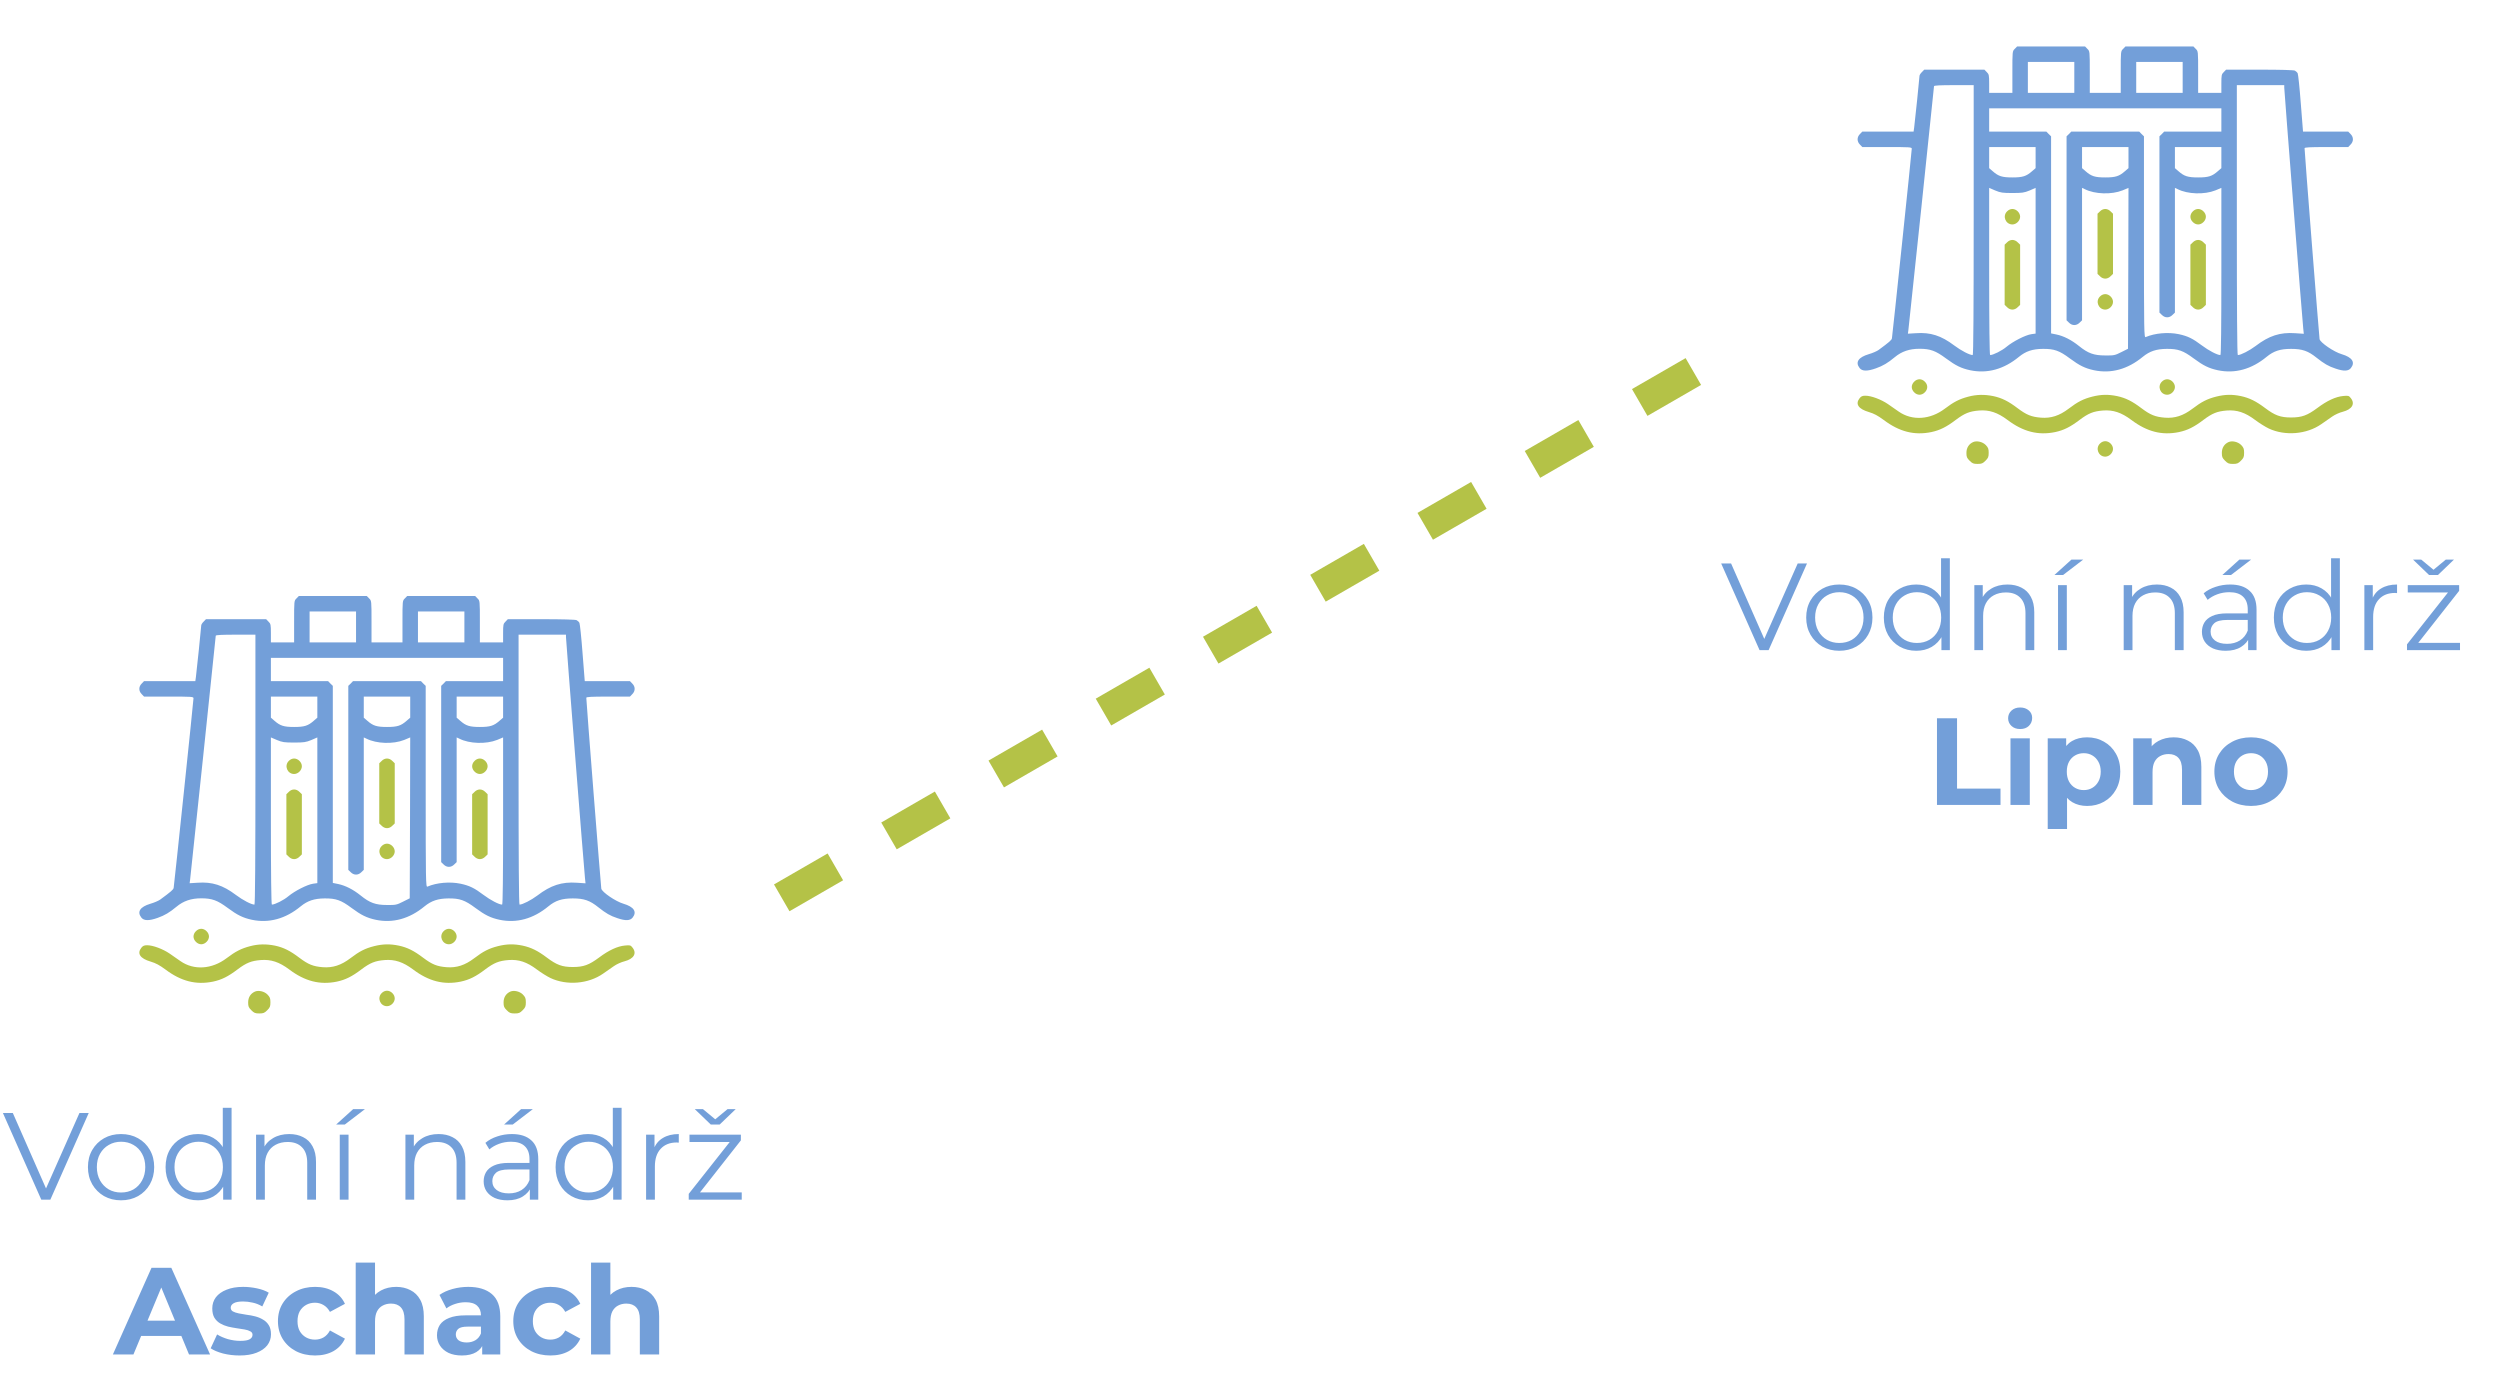 <svg width="323" height="179" viewBox="0 0 323 179" fill="none" xmlns="http://www.w3.org/2000/svg">
<path d="M38.312 77.312C38 77.612 38 77.612 38 80.312V83H36.5H35V81.812C35 80.712 34.975 80.587 34.687 80.312L34.387 80H30.5H26.612L26.312 80.312C26.137 80.475 26 80.7 26 80.8C26 81.025 25.412 86.712 25.312 87.462L25.237 88H21.925H18.612L18.312 88.312C17.9 88.712 17.9 89.287 18.312 89.687L18.612 90H21.812C24.762 90 25 90.012 25 90.212C25 90.55 22.5 114.387 22.437 114.712C22.387 114.95 22.125 115.175 20.7 116.225C20.487 116.375 19.925 116.625 19.437 116.762C18.1 117.162 17.675 117.8 18.262 118.55C18.587 118.975 19.25 118.987 20.375 118.587C21.287 118.262 21.9 117.9 22.8 117.15C23.7 116.4 24.7 116.062 26 116.062C27.4 116.062 28.1 116.325 29.412 117.3C30.675 118.237 31.387 118.587 32.55 118.837C34.75 119.3 36.9 118.712 38.85 117.1C39.737 116.375 40.6 116.087 41.937 116.075C43.4 116.062 44.075 116.3 45.412 117.3C46.675 118.237 47.387 118.587 48.55 118.837C50.75 119.3 52.9 118.712 54.85 117.1C55.737 116.375 56.6 116.087 57.937 116.075C59.4 116.062 60.075 116.3 61.412 117.3C62.675 118.237 63.387 118.587 64.55 118.837C66.75 119.3 68.9 118.712 70.85 117.1C71.762 116.35 72.6 116.075 74 116.075C75.45 116.075 76.212 116.337 77.312 117.225C78.275 117.987 78.837 118.325 79.762 118.625C80.812 118.987 81.412 118.962 81.737 118.55C82.325 117.8 81.9 117.162 80.55 116.762C79.55 116.475 77.775 115.262 77.687 114.812C77.637 114.575 75.737 90.475 75.75 90.15C75.75 90.037 76.4 90 78.562 90H81.387L81.687 89.687C82.1 89.287 82.1 88.712 81.687 88.312L81.387 88H78.462H75.55L75.262 84.35C75.112 82.337 74.925 80.6 74.862 80.475C74.8 80.35 74.637 80.2 74.5 80.125C74.35 80.05 72.65 80 69.937 80H65.612L65.312 80.312C65.025 80.587 65 80.712 65 81.812V83H63.5H62V80.312C62 77.612 62 77.612 61.687 77.312L61.387 77H57H52.612L52.312 77.312C52 77.612 52 77.612 52 80.312V83H50H48V80.312C48 77.612 48 77.612 47.687 77.312L47.387 77H43H38.612L38.312 77.312ZM46 81V83H43H40V81V79H43H46V81ZM60 81V83H57H54V81V79H57H60V81ZM33 99.437C33 110.85 32.962 116.875 32.875 116.875C32.475 116.875 31.375 116.3 30.475 115.625C28.8 114.362 27.412 113.912 25.525 114.05L24.5 114.112L24.562 113.65C24.637 113.112 27.875 82.325 27.875 82.137C27.875 82.037 28.725 82 30.437 82H33V99.437ZM73.125 82.325C73.125 82.712 75.462 112.387 75.575 113.4L75.65 114.125L74.537 114.05C72.575 113.912 71.162 114.375 69.412 115.712C68.625 116.3 67.512 116.875 67.125 116.875C67.037 116.875 67 110.85 67 99.437V82H70.062H73.125V82.325ZM65 86.5V88H61.312H57.612L57.312 88.312L57 88.612V100V111.387L57.312 111.687C57.712 112.1 58.287 112.1 58.687 111.687L59 111.387V103.325V95.275L59.35 95.437C60.65 96.1 62.812 96.162 64.225 95.6L65 95.275V106.075C65 113.112 64.962 116.875 64.875 116.875C64.475 116.875 63.375 116.3 62.475 115.625C61.3 114.737 60.662 114.425 59.5 114.175C58.125 113.887 56.412 114.037 55.225 114.55C55.012 114.65 55 113.987 55 101.637V88.612L54.687 88.312L54.387 88H50H45.612L45.312 88.312L45 88.612V100.5V112.387L45.312 112.687C45.712 113.1 46.287 113.1 46.687 112.687L47 112.387V103.825V95.275L47.35 95.437C48.662 96.1 50.812 96.162 52.225 95.6L53 95.275L52.975 105.675L52.937 116.062L52.062 116.5C51.25 116.912 51.125 116.937 50 116.925C48.525 116.925 47.775 116.65 46.6 115.7C45.637 114.925 44.637 114.412 43.675 114.212L43 114.075V101.337V88.612L42.687 88.312L42.387 88H38.687H35V86.5V85H50H65V86.5ZM41 91.362V92.725L40.537 93.125C39.8 93.775 39.325 93.925 38 93.925C36.675 93.925 36.2 93.775 35.462 93.125L35 92.725V91.362V90H38H41V91.362ZM53 91.362V92.725L52.537 93.125C51.8 93.775 51.325 93.925 50 93.925C48.675 93.925 48.2 93.775 47.462 93.125L47 92.725V91.362V90H50H53V91.362ZM65 91.362V92.725L64.537 93.125C63.8 93.775 63.325 93.925 62 93.925C60.675 93.925 60.2 93.775 59.462 93.125L59 92.725V91.362V90H62H65V91.362ZM38 95.937C39.262 95.937 39.525 95.9 40.225 95.612L41 95.275V104.687V114.1L40.45 114.175C39.687 114.287 38.075 115.112 37.25 115.8C36.662 116.3 35.512 116.875 35.125 116.875C35.05 116.875 35 112.912 35 106.075V95.275L35.787 95.612C36.475 95.9 36.737 95.937 38 95.937Z" fill="#739FD9"/>
<path d="M49.312 98.312L49 98.612V102.5V106.387L49.312 106.687C49.5 106.887 49.763 107 50 107C50.237 107 50.5 106.887 50.688 106.687L51 106.387V102.5V98.612L50.688 98.312C50.5 98.112 50.237 98 50 98C49.763 98 49.5 98.112 49.312 98.312Z" fill="#B4C247"/>
<path d="M61.312 98.312C61.112 98.5 61 98.763 61 99C61 99.237 61.112 99.5 61.312 99.688C61.5 99.888 61.763 100 62 100C62.237 100 62.5 99.888 62.688 99.688C62.888 99.5 63 99.237 63 99C63 98.763 62.888 98.5 62.688 98.312C62.5 98.112 62.237 98 62 98C61.763 98 61.5 98.112 61.312 98.312Z" fill="#B4C247"/>
<path d="M61.312 102.312L61 102.612V106.5V110.387L61.312 110.687C61.5 110.887 61.763 111 62 111C62.237 111 62.5 110.887 62.688 110.687L63 110.387V106.5V102.612L62.688 102.312C62.5 102.112 62.237 102 62 102C61.763 102 61.5 102.112 61.312 102.312Z" fill="#B4C247"/>
<path d="M49.312 109.312C48.687 109.925 49.125 111 50 111C50.512 111 51 110.512 51 110C51 109.488 50.512 109 50 109C49.762 109 49.5 109.112 49.312 109.312Z" fill="#B4C247"/>
<path d="M37.312 98.312C36.687 98.925 37.125 100 38 100C38.512 100 39 99.513 39 99C39 98.487 38.512 98 38 98C37.762 98 37.5 98.112 37.312 98.312Z" fill="#B4C247"/>
<path d="M37.312 102.312L37 102.612V106.5V110.387L37.312 110.687C37.5 110.887 37.763 111 38 111C38.237 111 38.5 110.887 38.688 110.687L39 110.387V106.5V102.612L38.688 102.312C38.5 102.112 38.237 102 38 102C37.763 102 37.5 102.112 37.312 102.312Z" fill="#B4C247"/>
<path d="M25.312 120.312C25.113 120.5 25 120.762 25 121C25 121.237 25.113 121.5 25.312 121.687C25.5 121.887 25.762 122 26 122C26.238 122 26.5 121.887 26.688 121.687C26.887 121.5 27 121.237 27 121C27 120.762 26.887 120.5 26.688 120.312C26.5 120.112 26.238 120 26 120C25.762 120 25.5 120.112 25.312 120.312Z" fill="#B4C247"/>
<path d="M57.312 120.312C56.687 120.925 57.125 122 58 122C58.512 122 59 121.512 59 121C59 120.487 58.512 120 58 120C57.762 120 57.5 120.112 57.312 120.312Z" fill="#B4C247"/>
<path d="M32.3 122.25C31.162 122.55 30.425 122.925 29.275 123.8C27.375 125.238 25.05 125.388 23.312 124.175C22.975 123.938 22.337 123.5 21.912 123.2C21.05 122.613 19.762 122.125 19.012 122.125C18.625 122.125 18.462 122.2 18.262 122.45C17.675 123.2 18.1 123.838 19.462 124.238C20.137 124.438 20.612 124.7 21.362 125.25C23.4 126.788 25.337 127.275 27.525 126.825C28.637 126.588 29.487 126.163 30.687 125.25C31.837 124.388 32.462 124.138 33.7 124.038C35.012 123.938 36.075 124.288 37.362 125.25C39.4 126.788 41.337 127.275 43.525 126.825C44.637 126.588 45.487 126.163 46.687 125.25C47.837 124.388 48.462 124.138 49.7 124.038C51.012 123.938 52.075 124.288 53.362 125.25C55.4 126.788 57.337 127.275 59.525 126.825C60.637 126.588 61.487 126.163 62.687 125.25C63.837 124.388 64.462 124.138 65.7 124.038C67.012 123.938 68.075 124.288 69.35 125.25C69.9 125.663 70.7 126.163 71.125 126.363C73.225 127.35 76.012 127.125 77.912 125.8C78.337 125.5 78.975 125.063 79.312 124.825C79.662 124.575 80.275 124.3 80.687 124.2C81.887 123.888 82.312 123.175 81.725 122.438C81.475 122.113 81.412 122.1 80.737 122.163C79.787 122.25 78.662 122.763 77.4 123.713C76.1 124.675 75.4 124.938 74 124.938C72.637 124.938 71.925 124.675 70.662 123.725C69.487 122.838 68.625 122.413 67.525 122.175C66.375 121.938 65.462 121.963 64.35 122.238C63.162 122.538 62.437 122.913 61.275 123.8C60.075 124.713 58.987 125.063 57.7 124.963C56.462 124.863 55.837 124.613 54.687 123.75C53.487 122.838 52.637 122.413 51.525 122.175C50.375 121.938 49.462 121.963 48.35 122.238C47.162 122.538 46.437 122.913 45.275 123.8C44.075 124.713 42.987 125.063 41.7 124.963C40.462 124.863 39.837 124.613 38.687 123.75C37.487 122.838 36.637 122.413 35.525 122.175C34.4 121.95 33.375 121.963 32.3 122.25Z" fill="#B4C247"/>
<path d="M32.938 128.113C32.375 128.363 32.062 128.863 32.062 129.513C32.062 130.038 32.125 130.175 32.475 130.525C32.825 130.875 32.962 130.938 33.5 130.938C34.038 130.938 34.175 130.875 34.525 130.525C34.875 130.175 34.938 130.038 34.938 129.5C34.938 128.975 34.875 128.825 34.55 128.488C34.138 128.075 33.4 127.913 32.938 128.113Z" fill="#B4C247"/>
<path d="M49.312 128.312C48.687 128.925 49.125 130 50 130C50.512 130 51 129.512 51 129C51 128.487 50.512 128 50 128C49.762 128 49.5 128.112 49.312 128.312Z" fill="#B4C247"/>
<path d="M65.938 128.113C65.375 128.363 65.062 128.863 65.062 129.513C65.062 130.038 65.125 130.175 65.475 130.525C65.825 130.875 65.963 130.938 66.5 130.938C67.037 130.938 67.175 130.875 67.525 130.525C67.875 130.175 67.938 130.038 67.938 129.5C67.938 128.975 67.875 128.825 67.55 128.488C67.138 128.075 66.4 127.913 65.938 128.113Z" fill="#B4C247"/>
<path d="M227.336 84L222.376 72.8H223.656L228.296 83.344H227.592L232.264 72.8H233.464L228.504 84H227.336ZM237.633 84.08C236.822 84.08 236.092 83.899 235.441 83.536C234.801 83.163 234.294 82.656 233.921 82.016C233.548 81.365 233.361 80.624 233.361 79.792C233.361 78.949 233.548 78.208 233.921 77.568C234.294 76.928 234.801 76.427 235.441 76.064C236.081 75.701 236.812 75.52 237.633 75.52C238.465 75.52 239.201 75.701 239.841 76.064C240.492 76.427 240.998 76.928 241.361 77.568C241.734 78.208 241.921 78.949 241.921 79.792C241.921 80.624 241.734 81.365 241.361 82.016C240.998 82.656 240.492 83.163 239.841 83.536C239.19 83.899 238.454 84.08 237.633 84.08ZM237.633 83.072C238.241 83.072 238.78 82.939 239.249 82.672C239.718 82.395 240.086 82.011 240.353 81.52C240.63 81.019 240.769 80.443 240.769 79.792C240.769 79.131 240.63 78.555 240.353 78.064C240.086 77.573 239.718 77.195 239.249 76.928C238.78 76.651 238.246 76.512 237.649 76.512C237.052 76.512 236.518 76.651 236.049 76.928C235.58 77.195 235.206 77.573 234.929 78.064C234.652 78.555 234.513 79.131 234.513 79.792C234.513 80.443 234.652 81.019 234.929 81.52C235.206 82.011 235.58 82.395 236.049 82.672C236.518 82.939 237.046 83.072 237.633 83.072ZM247.584 84.08C246.784 84.08 246.064 83.899 245.424 83.536C244.795 83.173 244.299 82.672 243.936 82.032C243.574 81.381 243.392 80.635 243.392 79.792C243.392 78.939 243.574 78.192 243.936 77.552C244.299 76.912 244.795 76.416 245.424 76.064C246.064 75.701 246.784 75.52 247.584 75.52C248.32 75.52 248.976 75.685 249.552 76.016C250.139 76.347 250.603 76.832 250.944 77.472C251.296 78.101 251.472 78.875 251.472 79.792C251.472 80.699 251.302 81.472 250.96 82.112C250.619 82.752 250.155 83.243 249.568 83.584C248.992 83.915 248.331 84.08 247.584 84.08ZM247.664 83.072C248.262 83.072 248.795 82.939 249.264 82.672C249.744 82.395 250.118 82.011 250.384 81.52C250.662 81.019 250.8 80.443 250.8 79.792C250.8 79.131 250.662 78.555 250.384 78.064C250.118 77.573 249.744 77.195 249.264 76.928C248.795 76.651 248.262 76.512 247.664 76.512C247.078 76.512 246.55 76.651 246.08 76.928C245.611 77.195 245.238 77.573 244.96 78.064C244.683 78.555 244.544 79.131 244.544 79.792C244.544 80.443 244.683 81.019 244.96 81.52C245.238 82.011 245.611 82.395 246.08 82.672C246.55 82.939 247.078 83.072 247.664 83.072ZM250.832 84V81.472L250.944 79.776L250.784 78.08V72.128H251.92V84H250.832ZM259.372 75.52C260.055 75.52 260.652 75.653 261.164 75.92C261.687 76.176 262.092 76.571 262.38 77.104C262.679 77.637 262.828 78.309 262.828 79.12V84H261.692V79.232C261.692 78.347 261.468 77.68 261.02 77.232C260.583 76.773 259.964 76.544 259.164 76.544C258.567 76.544 258.044 76.667 257.596 76.912C257.159 77.147 256.817 77.493 256.572 77.952C256.337 78.4 256.22 78.944 256.22 79.584V84H255.084V75.6H256.172V77.904L255.996 77.472C256.263 76.864 256.689 76.389 257.276 76.048C257.863 75.696 258.561 75.52 259.372 75.52ZM265.897 84V75.6H267.033V84H265.897ZM265.433 74.288L267.625 72.304H269.145L266.553 74.288H265.433ZM278.669 75.52C279.352 75.52 279.949 75.653 280.461 75.92C280.984 76.176 281.389 76.571 281.677 77.104C281.976 77.637 282.125 78.309 282.125 79.12V84H280.989V79.232C280.989 78.347 280.765 77.68 280.317 77.232C279.88 76.773 279.261 76.544 278.461 76.544C277.864 76.544 277.341 76.667 276.893 76.912C276.456 77.147 276.114 77.493 275.869 77.952C275.634 78.4 275.517 78.944 275.517 79.584V84H274.381V75.6H275.469V77.904L275.293 77.472C275.56 76.864 275.986 76.389 276.573 76.048C277.16 75.696 277.858 75.52 278.669 75.52ZM290.457 84V82.144L290.409 81.84V78.736C290.409 78.021 290.207 77.472 289.801 77.088C289.407 76.704 288.815 76.512 288.025 76.512C287.481 76.512 286.964 76.603 286.473 76.784C285.983 76.965 285.567 77.205 285.225 77.504L284.713 76.656C285.14 76.293 285.652 76.016 286.249 75.824C286.847 75.621 287.476 75.52 288.137 75.52C289.225 75.52 290.063 75.792 290.649 76.336C291.247 76.869 291.545 77.685 291.545 78.784V84H290.457ZM287.561 84.08C286.932 84.08 286.383 83.979 285.913 83.776C285.455 83.563 285.103 83.275 284.857 82.912C284.612 82.539 284.489 82.112 284.489 81.632C284.489 81.195 284.591 80.8 284.793 80.448C285.007 80.085 285.348 79.797 285.817 79.584C286.297 79.36 286.937 79.248 287.737 79.248H290.633V80.096H287.769C286.959 80.096 286.393 80.24 286.073 80.528C285.764 80.816 285.609 81.173 285.609 81.6C285.609 82.08 285.796 82.464 286.169 82.752C286.543 83.04 287.065 83.184 287.737 83.184C288.377 83.184 288.927 83.04 289.385 82.752C289.855 82.453 290.196 82.027 290.409 81.472L290.665 82.256C290.452 82.811 290.079 83.253 289.545 83.584C289.023 83.915 288.361 84.08 287.561 84.08ZM287.129 74.288L289.321 72.304H290.841L288.249 74.288H287.129ZM297.975 84.08C297.175 84.08 296.455 83.899 295.815 83.536C295.186 83.173 294.69 82.672 294.327 82.032C293.964 81.381 293.783 80.635 293.783 79.792C293.783 78.939 293.964 78.192 294.327 77.552C294.69 76.912 295.186 76.416 295.815 76.064C296.455 75.701 297.175 75.52 297.975 75.52C298.711 75.52 299.367 75.685 299.943 76.016C300.53 76.347 300.994 76.832 301.335 77.472C301.687 78.101 301.863 78.875 301.863 79.792C301.863 80.699 301.692 81.472 301.351 82.112C301.01 82.752 300.546 83.243 299.959 83.584C299.383 83.915 298.722 84.08 297.975 84.08ZM298.055 83.072C298.652 83.072 299.186 82.939 299.655 82.672C300.135 82.395 300.508 82.011 300.775 81.52C301.052 81.019 301.191 80.443 301.191 79.792C301.191 79.131 301.052 78.555 300.775 78.064C300.508 77.573 300.135 77.195 299.655 76.928C299.186 76.651 298.652 76.512 298.055 76.512C297.468 76.512 296.94 76.651 296.471 76.928C296.002 77.195 295.628 77.573 295.351 78.064C295.074 78.555 294.935 79.131 294.935 79.792C294.935 80.443 295.074 81.019 295.351 81.52C295.628 82.011 296.002 82.395 296.471 82.672C296.94 82.939 297.468 83.072 298.055 83.072ZM301.223 84V81.472L301.335 79.776L301.175 78.08V72.128H302.311V84H301.223ZM305.475 84V75.6H306.563V77.888L306.451 77.488C306.685 76.848 307.08 76.363 307.635 76.032C308.189 75.691 308.877 75.52 309.699 75.52V76.624C309.656 76.624 309.613 76.624 309.571 76.624C309.528 76.613 309.485 76.608 309.443 76.608C308.557 76.608 307.864 76.88 307.363 77.424C306.861 77.957 306.611 78.72 306.611 79.712V84H305.475ZM310.985 84V83.248L316.585 76.16L316.825 76.544H311.081V75.6H317.721V76.336L312.137 83.44L311.849 83.056H317.833V84H310.985ZM313.833 74.288L311.769 72.304H312.825L314.857 73.984H313.961L315.993 72.304H317.049L314.985 74.288H313.833ZM250.258 104V92.8H252.85V101.888H258.466V104H250.258ZM259.754 104V95.392H262.25V104H259.754ZM261.002 94.192C260.543 94.192 260.17 94.059 259.882 93.792C259.594 93.525 259.45 93.195 259.45 92.8C259.45 92.405 259.594 92.075 259.882 91.808C260.17 91.541 260.543 91.408 261.002 91.408C261.46 91.408 261.834 91.536 262.122 91.792C262.41 92.037 262.554 92.357 262.554 92.752C262.554 93.168 262.41 93.515 262.122 93.792C261.844 94.059 261.471 94.192 261.002 94.192ZM269.654 104.128C268.929 104.128 268.294 103.968 267.75 103.648C267.206 103.328 266.779 102.843 266.47 102.192C266.171 101.531 266.022 100.699 266.022 99.696C266.022 98.683 266.166 97.851 266.454 97.2C266.742 96.549 267.158 96.064 267.702 95.744C268.246 95.424 268.897 95.264 269.654 95.264C270.465 95.264 271.19 95.451 271.83 95.824C272.481 96.187 272.993 96.699 273.366 97.36C273.75 98.021 273.942 98.8 273.942 99.696C273.942 100.603 273.75 101.387 273.366 102.048C272.993 102.709 272.481 103.221 271.83 103.584C271.19 103.947 270.465 104.128 269.654 104.128ZM264.566 107.104V95.392H266.95V97.152L266.902 99.712L267.062 102.256V107.104H264.566ZM269.222 102.08C269.638 102.08 270.006 101.984 270.326 101.792C270.657 101.6 270.918 101.328 271.11 100.976C271.313 100.613 271.414 100.187 271.414 99.696C271.414 99.195 271.313 98.768 271.11 98.416C270.918 98.064 270.657 97.792 270.326 97.6C270.006 97.408 269.638 97.312 269.222 97.312C268.806 97.312 268.433 97.408 268.102 97.6C267.771 97.792 267.51 98.064 267.318 98.416C267.126 98.768 267.03 99.195 267.03 99.696C267.03 100.187 267.126 100.613 267.318 100.976C267.51 101.328 267.771 101.6 268.102 101.792C268.433 101.984 268.806 102.08 269.222 102.08ZM280.845 95.264C281.528 95.264 282.136 95.403 282.669 95.68C283.213 95.947 283.64 96.363 283.949 96.928C284.258 97.483 284.413 98.197 284.413 99.072V104H281.917V99.456C281.917 98.763 281.762 98.251 281.453 97.92C281.154 97.589 280.728 97.424 280.173 97.424C279.778 97.424 279.421 97.509 279.101 97.68C278.792 97.84 278.546 98.091 278.365 98.432C278.194 98.773 278.109 99.211 278.109 99.744V104H275.613V95.392H277.997V97.776L277.549 97.056C277.858 96.48 278.301 96.037 278.877 95.728C279.453 95.419 280.109 95.264 280.845 95.264ZM290.834 104.128C289.917 104.128 289.101 103.936 288.386 103.552C287.682 103.168 287.122 102.645 286.706 101.984C286.301 101.312 286.098 100.549 286.098 99.696C286.098 98.832 286.301 98.069 286.706 97.408C287.122 96.736 287.682 96.213 288.386 95.84C289.101 95.456 289.917 95.264 290.834 95.264C291.741 95.264 292.551 95.456 293.266 95.84C293.981 96.213 294.541 96.731 294.946 97.392C295.351 98.053 295.554 98.821 295.554 99.696C295.554 100.549 295.351 101.312 294.946 101.984C294.541 102.645 293.981 103.168 293.266 103.552C292.551 103.936 291.741 104.128 290.834 104.128ZM290.834 102.08C291.25 102.08 291.623 101.984 291.954 101.792C292.285 101.6 292.546 101.328 292.738 100.976C292.93 100.613 293.026 100.187 293.026 99.696C293.026 99.195 292.93 98.768 292.738 98.416C292.546 98.064 292.285 97.792 291.954 97.6C291.623 97.408 291.25 97.312 290.834 97.312C290.418 97.312 290.045 97.408 289.714 97.6C289.383 97.792 289.117 98.064 288.914 98.416C288.722 98.768 288.626 99.195 288.626 99.696C288.626 100.187 288.722 100.613 288.914 100.976C289.117 101.328 289.383 101.6 289.714 101.792C290.045 101.984 290.418 102.08 290.834 102.08Z" fill="#739FD9"/>
<path d="M260.312 6.312C260 6.612 260 6.612 260 9.312V12H258.5H257V10.812C257 9.712 256.975 9.587 256.687 9.312L256.387 9H252.5H248.612L248.312 9.312C248.137 9.475 248 9.7 248 9.8C248 10.025 247.412 15.712 247.312 16.462L247.237 17H243.925H240.612L240.312 17.312C239.9 17.712 239.9 18.287 240.312 18.687L240.612 19H243.812C246.762 19 247 19.012 247 19.212C247 19.55 244.5 43.387 244.437 43.712C244.387 43.95 244.125 44.175 242.7 45.225C242.487 45.375 241.925 45.625 241.437 45.762C240.1 46.162 239.675 46.8 240.262 47.55C240.587 47.975 241.25 47.987 242.375 47.587C243.287 47.262 243.9 46.9 244.8 46.15C245.7 45.4 246.7 45.062 248 45.062C249.4 45.062 250.1 45.325 251.412 46.3C252.675 47.237 253.387 47.587 254.55 47.837C256.75 48.3 258.9 47.712 260.85 46.1C261.737 45.375 262.6 45.087 263.937 45.075C265.4 45.062 266.075 45.3 267.412 46.3C268.675 47.237 269.387 47.587 270.55 47.837C272.75 48.3 274.9 47.712 276.85 46.1C277.737 45.375 278.6 45.087 279.937 45.075C281.4 45.062 282.075 45.3 283.412 46.3C284.675 47.237 285.387 47.587 286.55 47.837C288.75 48.3 290.9 47.712 292.85 46.1C293.762 45.35 294.6 45.075 296 45.075C297.45 45.075 298.212 45.337 299.312 46.225C300.275 46.987 300.837 47.325 301.762 47.625C302.812 47.987 303.412 47.962 303.737 47.55C304.325 46.8 303.9 46.162 302.55 45.762C301.55 45.475 299.775 44.262 299.687 43.812C299.637 43.575 297.737 19.475 297.75 19.15C297.75 19.037 298.4 19 300.562 19H303.387L303.687 18.687C304.1 18.287 304.1 17.712 303.687 17.312L303.387 17H300.462H297.55L297.262 13.35C297.112 11.337 296.925 9.6 296.862 9.475C296.8 9.35 296.637 9.2 296.5 9.125C296.35 9.05 294.65 9 291.937 9H287.612L287.312 9.312C287.025 9.587 287 9.712 287 10.812V12H285.5H284V9.312C284 6.612 284 6.612 283.687 6.312L283.387 6H279H274.612L274.312 6.312C274 6.612 274 6.612 274 9.312V12H272H270V9.312C270 6.612 270 6.612 269.687 6.312L269.387 6H265H260.612L260.312 6.312ZM268 10V12H265H262V10V8H265H268V10ZM282 10V12H279H276V10V8H279H282V10ZM255 28.437C255 39.85 254.962 45.875 254.875 45.875C254.475 45.875 253.375 45.3 252.475 44.625C250.8 43.362 249.412 42.912 247.525 43.05L246.5 43.112L246.562 42.65C246.637 42.112 249.875 11.325 249.875 11.137C249.875 11.037 250.725 11 252.437 11H255V28.437ZM295.125 11.325C295.125 11.712 297.462 41.387 297.575 42.4L297.65 43.125L296.537 43.05C294.575 42.912 293.162 43.375 291.412 44.712C290.625 45.3 289.512 45.875 289.125 45.875C289.037 45.875 289 39.85 289 28.437V11H292.062H295.125V11.325ZM287 15.5V17H283.312H279.612L279.312 17.312L279 17.612V29V40.387L279.312 40.687C279.712 41.1 280.287 41.1 280.687 40.687L281 40.387V32.325V24.275L281.35 24.437C282.65 25.1 284.812 25.162 286.225 24.6L287 24.275V35.075C287 42.112 286.962 45.875 286.875 45.875C286.475 45.875 285.375 45.3 284.475 44.625C283.3 43.737 282.662 43.425 281.5 43.175C280.125 42.887 278.412 43.037 277.225 43.55C277.012 43.65 277 42.987 277 30.637V17.612L276.687 17.312L276.387 17H272H267.612L267.312 17.312L267 17.612V29.5V41.387L267.312 41.687C267.712 42.1 268.287 42.1 268.687 41.687L269 41.387V32.825V24.275L269.35 24.437C270.662 25.1 272.812 25.162 274.225 24.6L275 24.275L274.975 34.675L274.937 45.062L274.062 45.5C273.25 45.912 273.125 45.937 272 45.925C270.525 45.925 269.775 45.65 268.6 44.7C267.637 43.925 266.637 43.412 265.675 43.212L265 43.075V30.337V17.612L264.687 17.312L264.387 17H260.687H257V15.5V14H272H287V15.5ZM263 20.362V21.725L262.537 22.125C261.8 22.775 261.325 22.925 260 22.925C258.675 22.925 258.2 22.775 257.462 22.125L257 21.725V20.362V19H260H263V20.362ZM275 20.362V21.725L274.537 22.125C273.8 22.775 273.325 22.925 272 22.925C270.675 22.925 270.2 22.775 269.462 22.125L269 21.725V20.362V19H272H275V20.362ZM287 20.362V21.725L286.537 22.125C285.8 22.775 285.325 22.925 284 22.925C282.675 22.925 282.2 22.775 281.462 22.125L281 21.725V20.362V19H284H287V20.362ZM260 24.937C261.262 24.937 261.525 24.9 262.225 24.612L263 24.275V33.687V43.1L262.45 43.175C261.687 43.287 260.075 44.112 259.25 44.8C258.662 45.3 257.512 45.875 257.125 45.875C257.05 45.875 257 41.912 257 35.075V24.275L257.787 24.612C258.475 24.9 258.737 24.937 260 24.937Z" fill="#739FD9"/>
<path d="M271.313 27.312L271 27.613V31.5V35.388L271.313 35.688C271.5 35.888 271.763 36 272 36C272.238 36 272.5 35.888 272.688 35.688L273 35.388V31.5V27.613L272.688 27.312C272.5 27.113 272.238 27 272 27C271.763 27 271.5 27.113 271.313 27.312Z" fill="#B4C247"/>
<path d="M283.313 27.312C283.113 27.5 283 27.762 283 28C283 28.238 283.113 28.5 283.313 28.688C283.5 28.887 283.763 29 284 29C284.238 29 284.5 28.887 284.688 28.688C284.888 28.5 285 28.238 285 28C285 27.762 284.888 27.5 284.688 27.312C284.5 27.113 284.238 27 284 27C283.763 27 283.5 27.113 283.313 27.312Z" fill="#B4C247"/>
<path d="M283.313 31.312L283 31.613V35.5V39.388L283.313 39.688C283.5 39.888 283.763 40 284 40C284.238 40 284.5 39.888 284.688 39.688L285 39.388V35.5V31.613L284.688 31.312C284.5 31.113 284.238 31 284 31C283.763 31 283.5 31.113 283.313 31.312Z" fill="#B4C247"/>
<path d="M271.312 38.312C270.687 38.925 271.125 40 272 40C272.512 40 273 39.513 273 39C273 38.487 272.512 38 272 38C271.762 38 271.5 38.112 271.312 38.312Z" fill="#B4C247"/>
<path d="M259.312 27.312C258.687 27.925 259.125 29 260 29C260.512 29 261 28.512 261 28C261 27.488 260.512 27 260 27C259.762 27 259.5 27.113 259.312 27.312Z" fill="#B4C247"/>
<path d="M259.313 31.312L259 31.613V35.5V39.388L259.313 39.688C259.5 39.888 259.763 40 260 40C260.238 40 260.5 39.888 260.688 39.688L261 39.388V35.5V31.613L260.688 31.312C260.5 31.113 260.238 31 260 31C259.763 31 259.5 31.113 259.313 31.312Z" fill="#B4C247"/>
<path d="M247.313 49.312C247.113 49.5 247 49.763 247 50C247 50.237 247.113 50.5 247.313 50.688C247.5 50.888 247.763 51 248 51C248.238 51 248.5 50.888 248.688 50.688C248.888 50.5 249 50.237 249 50C249 49.763 248.888 49.5 248.688 49.312C248.5 49.112 248.238 49 248 49C247.763 49 247.5 49.112 247.313 49.312Z" fill="#B4C247"/>
<path d="M279.312 49.312C278.687 49.925 279.125 51 280 51C280.512 51 281 50.513 281 50C281 49.487 280.512 49 280 49C279.762 49 279.5 49.112 279.312 49.312Z" fill="#B4C247"/>
<path d="M254.3 51.25C253.162 51.55 252.425 51.925 251.275 52.8C249.375 54.238 247.05 54.388 245.312 53.175C244.975 52.938 244.337 52.5 243.912 52.2C243.05 51.613 241.762 51.125 241.012 51.125C240.625 51.125 240.462 51.2 240.262 51.45C239.675 52.2 240.1 52.838 241.462 53.238C242.137 53.438 242.612 53.7 243.362 54.25C245.4 55.788 247.337 56.275 249.525 55.825C250.637 55.588 251.487 55.163 252.687 54.25C253.837 53.388 254.462 53.138 255.7 53.038C257.012 52.938 258.075 53.288 259.362 54.25C261.4 55.788 263.337 56.275 265.525 55.825C266.637 55.588 267.487 55.163 268.687 54.25C269.837 53.388 270.462 53.138 271.7 53.038C273.012 52.938 274.075 53.288 275.362 54.25C277.4 55.788 279.337 56.275 281.525 55.825C282.637 55.588 283.487 55.163 284.687 54.25C285.837 53.388 286.462 53.138 287.7 53.038C289.012 52.938 290.075 53.288 291.35 54.25C291.9 54.663 292.7 55.163 293.125 55.363C295.225 56.35 298.012 56.125 299.912 54.8C300.337 54.5 300.975 54.063 301.312 53.825C301.662 53.575 302.275 53.3 302.687 53.2C303.887 52.888 304.312 52.175 303.725 51.438C303.475 51.113 303.412 51.1 302.737 51.163C301.787 51.25 300.662 51.763 299.4 52.713C298.1 53.675 297.4 53.938 296 53.938C294.637 53.938 293.925 53.675 292.662 52.725C291.487 51.838 290.625 51.413 289.525 51.175C288.375 50.938 287.462 50.963 286.35 51.238C285.162 51.538 284.437 51.913 283.275 52.8C282.075 53.713 280.987 54.063 279.7 53.963C278.462 53.863 277.837 53.613 276.687 52.75C275.487 51.838 274.637 51.413 273.525 51.175C272.375 50.938 271.462 50.963 270.35 51.238C269.162 51.538 268.437 51.913 267.275 52.8C266.075 53.713 264.987 54.063 263.7 53.963C262.462 53.863 261.837 53.613 260.687 52.75C259.487 51.838 258.637 51.413 257.525 51.175C256.4 50.95 255.375 50.963 254.3 51.25Z" fill="#B4C247"/>
<path d="M254.938 57.112C254.375 57.362 254.062 57.862 254.062 58.513C254.062 59.038 254.125 59.175 254.475 59.525C254.825 59.875 254.963 59.938 255.5 59.938C256.038 59.938 256.175 59.875 256.525 59.525C256.875 59.175 256.938 59.038 256.938 58.5C256.938 57.975 256.875 57.825 256.55 57.487C256.138 57.075 255.4 56.913 254.938 57.112Z" fill="#B4C247"/>
<path d="M271.312 57.312C270.687 57.925 271.125 59 272 59C272.512 59 273 58.513 273 58C273 57.487 272.512 57 272 57C271.762 57 271.5 57.112 271.312 57.312Z" fill="#B4C247"/>
<path d="M287.938 57.112C287.375 57.362 287.062 57.862 287.062 58.513C287.062 59.038 287.125 59.175 287.475 59.525C287.825 59.875 287.963 59.938 288.5 59.938C289.038 59.938 289.175 59.875 289.525 59.525C289.875 59.175 289.938 59.038 289.938 58.5C289.938 57.975 289.875 57.825 289.55 57.487C289.138 57.075 288.4 56.913 287.938 57.112Z" fill="#B4C247"/>
<path d="M5.336 155L0.376 143.8H1.656L6.296 154.344H5.592L10.264 143.8H11.464L6.504 155H5.336ZM15.633 155.08C14.822 155.08 14.092 154.899 13.441 154.536C12.801 154.163 12.294 153.656 11.921 153.016C11.548 152.365 11.361 151.624 11.361 150.792C11.361 149.949 11.548 149.208 11.921 148.568C12.294 147.928 12.801 147.427 13.441 147.064C14.081 146.701 14.812 146.52 15.633 146.52C16.465 146.52 17.201 146.701 17.841 147.064C18.492 147.427 18.998 147.928 19.361 148.568C19.734 149.208 19.921 149.949 19.921 150.792C19.921 151.624 19.734 152.365 19.361 153.016C18.998 153.656 18.492 154.163 17.841 154.536C17.19 154.899 16.454 155.08 15.633 155.08ZM15.633 154.072C16.241 154.072 16.78 153.939 17.249 153.672C17.718 153.395 18.086 153.011 18.353 152.52C18.63 152.019 18.769 151.443 18.769 150.792C18.769 150.131 18.63 149.555 18.353 149.064C18.086 148.573 17.718 148.195 17.249 147.928C16.78 147.651 16.246 147.512 15.649 147.512C15.052 147.512 14.518 147.651 14.049 147.928C13.58 148.195 13.206 148.573 12.929 149.064C12.652 149.555 12.513 150.131 12.513 150.792C12.513 151.443 12.652 152.019 12.929 152.52C13.206 153.011 13.58 153.395 14.049 153.672C14.518 153.939 15.046 154.072 15.633 154.072ZM25.584 155.08C24.784 155.08 24.064 154.899 23.424 154.536C22.795 154.173 22.299 153.672 21.936 153.032C21.574 152.381 21.392 151.635 21.392 150.792C21.392 149.939 21.574 149.192 21.936 148.552C22.299 147.912 22.795 147.416 23.424 147.064C24.064 146.701 24.784 146.52 25.584 146.52C26.32 146.52 26.976 146.685 27.552 147.016C28.139 147.347 28.603 147.832 28.944 148.472C29.296 149.101 29.472 149.875 29.472 150.792C29.472 151.699 29.302 152.472 28.96 153.112C28.619 153.752 28.155 154.243 27.568 154.584C26.992 154.915 26.331 155.08 25.584 155.08ZM25.664 154.072C26.262 154.072 26.795 153.939 27.264 153.672C27.744 153.395 28.118 153.011 28.384 152.52C28.662 152.019 28.8 151.443 28.8 150.792C28.8 150.131 28.662 149.555 28.384 149.064C28.118 148.573 27.744 148.195 27.264 147.928C26.795 147.651 26.262 147.512 25.664 147.512C25.078 147.512 24.55 147.651 24.08 147.928C23.611 148.195 23.238 148.573 22.96 149.064C22.683 149.555 22.544 150.131 22.544 150.792C22.544 151.443 22.683 152.019 22.96 152.52C23.238 153.011 23.611 153.395 24.08 153.672C24.55 153.939 25.078 154.072 25.664 154.072ZM28.832 155V152.472L28.944 150.776L28.784 149.08V143.128H29.92V155H28.832ZM37.372 146.52C38.055 146.52 38.652 146.653 39.164 146.92C39.687 147.176 40.092 147.571 40.38 148.104C40.679 148.637 40.828 149.309 40.828 150.12V155H39.692V150.232C39.692 149.347 39.468 148.68 39.02 148.232C38.583 147.773 37.964 147.544 37.164 147.544C36.567 147.544 36.044 147.667 35.596 147.912C35.159 148.147 34.817 148.493 34.572 148.952C34.337 149.4 34.22 149.944 34.22 150.584V155H33.084V146.6H34.172V148.904L33.996 148.472C34.263 147.864 34.689 147.389 35.276 147.048C35.863 146.696 36.561 146.52 37.372 146.52ZM43.897 155V146.6H45.032V155H43.897ZM43.432 145.288L45.624 143.304H47.145L44.553 145.288H43.432ZM56.669 146.52C57.352 146.52 57.949 146.653 58.461 146.92C58.983 147.176 59.389 147.571 59.677 148.104C59.975 148.637 60.125 149.309 60.125 150.12V155H58.989V150.232C58.989 149.347 58.765 148.68 58.317 148.232C57.88 147.773 57.261 147.544 56.461 147.544C55.864 147.544 55.341 147.667 54.893 147.912C54.456 148.147 54.114 148.493 53.869 148.952C53.634 149.4 53.517 149.944 53.517 150.584V155H52.381V146.6H53.469V148.904L53.293 148.472C53.559 147.864 53.986 147.389 54.573 147.048C55.16 146.696 55.858 146.52 56.669 146.52ZM68.457 155V153.144L68.409 152.84V149.736C68.409 149.021 68.207 148.472 67.801 148.088C67.407 147.704 66.815 147.512 66.025 147.512C65.481 147.512 64.964 147.603 64.473 147.784C63.983 147.965 63.567 148.205 63.225 148.504L62.713 147.656C63.14 147.293 63.652 147.016 64.249 146.824C64.847 146.621 65.476 146.52 66.137 146.52C67.225 146.52 68.063 146.792 68.649 147.336C69.247 147.869 69.545 148.685 69.545 149.784V155H68.457ZM65.561 155.08C64.932 155.08 64.383 154.979 63.913 154.776C63.455 154.563 63.103 154.275 62.857 153.912C62.612 153.539 62.489 153.112 62.489 152.632C62.489 152.195 62.591 151.8 62.793 151.448C63.007 151.085 63.348 150.797 63.817 150.584C64.297 150.36 64.937 150.248 65.737 150.248H68.633V151.096H65.769C64.959 151.096 64.393 151.24 64.073 151.528C63.764 151.816 63.609 152.173 63.609 152.6C63.609 153.08 63.796 153.464 64.169 153.752C64.543 154.04 65.065 154.184 65.737 154.184C66.377 154.184 66.927 154.04 67.385 153.752C67.855 153.453 68.196 153.027 68.409 152.472L68.665 153.256C68.452 153.811 68.079 154.253 67.545 154.584C67.023 154.915 66.361 155.08 65.561 155.08ZM65.129 145.288L67.321 143.304H68.841L66.249 145.288H65.129ZM75.975 155.08C75.175 155.08 74.455 154.899 73.815 154.536C73.186 154.173 72.689 153.672 72.327 153.032C71.964 152.381 71.783 151.635 71.783 150.792C71.783 149.939 71.964 149.192 72.327 148.552C72.689 147.912 73.186 147.416 73.815 147.064C74.455 146.701 75.175 146.52 75.975 146.52C76.711 146.52 77.367 146.685 77.943 147.016C78.529 147.347 78.993 147.832 79.335 148.472C79.687 149.101 79.863 149.875 79.863 150.792C79.863 151.699 79.692 152.472 79.351 153.112C79.01 153.752 78.546 154.243 77.959 154.584C77.383 154.915 76.722 155.08 75.975 155.08ZM76.055 154.072C76.652 154.072 77.186 153.939 77.655 153.672C78.135 153.395 78.508 153.011 78.775 152.52C79.052 152.019 79.191 151.443 79.191 150.792C79.191 150.131 79.052 149.555 78.775 149.064C78.508 148.573 78.135 148.195 77.655 147.928C77.186 147.651 76.652 147.512 76.055 147.512C75.468 147.512 74.94 147.651 74.471 147.928C74.001 148.195 73.628 148.573 73.351 149.064C73.073 149.555 72.935 150.131 72.935 150.792C72.935 151.443 73.073 152.019 73.351 152.52C73.628 153.011 74.001 153.395 74.471 153.672C74.94 153.939 75.468 154.072 76.055 154.072ZM79.223 155V152.472L79.335 150.776L79.175 149.08V143.128H80.311V155H79.223ZM83.475 155V146.6H84.563V148.888L84.451 148.488C84.685 147.848 85.08 147.363 85.635 147.032C86.189 146.691 86.877 146.52 87.699 146.52V147.624C87.656 147.624 87.613 147.624 87.571 147.624C87.528 147.613 87.485 147.608 87.443 147.608C86.557 147.608 85.864 147.88 85.363 148.424C84.861 148.957 84.611 149.72 84.611 150.712V155H83.475ZM88.984 155V154.248L94.585 147.16L94.825 147.544H89.081V146.6H95.721V147.336L90.136 154.44L89.849 154.056H95.832V155H88.984ZM91.832 145.288L89.769 143.304H90.825L92.856 144.984H91.96L93.993 143.304H95.049L92.984 145.288H91.832ZM14.583 175L19.575 163.8H22.135L27.143 175H24.423L20.327 165.112H21.351L17.239 175H14.583ZM17.079 172.6L17.767 170.632H23.527L24.231 172.6H17.079ZM30.946 175.128C30.21 175.128 29.501 175.043 28.818 174.872C28.146 174.691 27.613 174.467 27.218 174.2L28.05 172.408C28.445 172.653 28.909 172.856 29.442 173.016C29.986 173.165 30.52 173.24 31.042 173.24C31.618 173.24 32.024 173.171 32.258 173.032C32.504 172.893 32.626 172.701 32.626 172.456C32.626 172.253 32.53 172.104 32.338 172.008C32.157 171.901 31.912 171.821 31.602 171.768C31.293 171.715 30.952 171.661 30.578 171.608C30.216 171.555 29.848 171.485 29.474 171.4C29.101 171.304 28.76 171.165 28.45 170.984C28.141 170.803 27.89 170.557 27.698 170.248C27.517 169.939 27.426 169.539 27.426 169.048C27.426 168.504 27.581 168.024 27.89 167.608C28.21 167.192 28.669 166.867 29.266 166.632C29.864 166.387 30.578 166.264 31.41 166.264C31.997 166.264 32.594 166.328 33.202 166.456C33.81 166.584 34.317 166.771 34.722 167.016L33.89 168.792C33.474 168.547 33.053 168.381 32.626 168.296C32.21 168.2 31.805 168.152 31.41 168.152C30.856 168.152 30.45 168.227 30.194 168.376C29.938 168.525 29.81 168.717 29.81 168.952C29.81 169.165 29.901 169.325 30.082 169.432C30.274 169.539 30.525 169.624 30.834 169.688C31.144 169.752 31.48 169.811 31.842 169.864C32.216 169.907 32.589 169.976 32.962 170.072C33.336 170.168 33.672 170.307 33.97 170.488C34.28 170.659 34.53 170.899 34.722 171.208C34.914 171.507 35.01 171.901 35.01 172.392C35.01 172.925 34.85 173.4 34.53 173.816C34.21 174.221 33.746 174.541 33.138 174.776C32.541 175.011 31.81 175.128 30.946 175.128ZM40.71 175.128C39.782 175.128 38.956 174.941 38.23 174.568C37.505 174.184 36.934 173.656 36.518 172.984C36.113 172.312 35.91 171.549 35.91 170.696C35.91 169.832 36.113 169.069 36.518 168.408C36.934 167.736 37.505 167.213 38.23 166.84C38.956 166.456 39.782 166.264 40.71 166.264C41.617 166.264 42.406 166.456 43.078 166.84C43.75 167.213 44.246 167.752 44.566 168.456L42.63 169.496C42.406 169.091 42.124 168.792 41.782 168.6C41.452 168.408 41.089 168.312 40.694 168.312C40.268 168.312 39.884 168.408 39.542 168.6C39.201 168.792 38.929 169.064 38.726 169.416C38.534 169.768 38.438 170.195 38.438 170.696C38.438 171.197 38.534 171.624 38.726 171.976C38.929 172.328 39.201 172.6 39.542 172.792C39.884 172.984 40.268 173.08 40.694 173.08C41.089 173.08 41.452 172.989 41.782 172.808C42.124 172.616 42.406 172.312 42.63 171.896L44.566 172.952C44.246 173.645 43.75 174.184 43.078 174.568C42.406 174.941 41.617 175.128 40.71 175.128ZM51.189 166.264C51.871 166.264 52.479 166.403 53.013 166.68C53.557 166.947 53.983 167.363 54.293 167.928C54.602 168.483 54.757 169.197 54.757 170.072V175H52.261V170.456C52.261 169.763 52.106 169.251 51.797 168.92C51.498 168.589 51.071 168.424 50.517 168.424C50.122 168.424 49.765 168.509 49.445 168.68C49.135 168.84 48.89 169.091 48.709 169.432C48.538 169.773 48.453 170.211 48.453 170.744V175H45.957V163.128H48.453V168.776L47.893 168.056C48.202 167.48 48.645 167.037 49.221 166.728C49.797 166.419 50.453 166.264 51.189 166.264ZM62.299 175V173.32L62.139 172.952V169.944C62.139 169.411 61.974 168.995 61.643 168.696C61.323 168.397 60.827 168.248 60.155 168.248C59.697 168.248 59.243 168.323 58.795 168.472C58.358 168.611 57.984 168.803 57.675 169.048L56.779 167.304C57.248 166.973 57.814 166.717 58.475 166.536C59.136 166.355 59.809 166.264 60.491 166.264C61.803 166.264 62.822 166.573 63.547 167.192C64.272 167.811 64.635 168.776 64.635 170.088V175H62.299ZM59.675 175.128C59.003 175.128 58.427 175.016 57.947 174.792C57.467 174.557 57.099 174.243 56.843 173.848C56.587 173.453 56.459 173.011 56.459 172.52C56.459 172.008 56.582 171.56 56.827 171.176C57.083 170.792 57.483 170.493 58.027 170.28C58.571 170.056 59.281 169.944 60.155 169.944H62.443V171.4H60.427C59.84 171.4 59.435 171.496 59.211 171.688C58.998 171.88 58.891 172.12 58.891 172.408C58.891 172.728 59.014 172.984 59.259 173.176C59.515 173.357 59.862 173.448 60.299 173.448C60.715 173.448 61.089 173.352 61.419 173.16C61.75 172.957 61.99 172.664 62.139 172.28L62.523 173.432C62.342 173.987 62.011 174.408 61.531 174.696C61.051 174.984 60.432 175.128 59.675 175.128ZM71.117 175.128C70.189 175.128 69.362 174.941 68.637 174.568C67.911 174.184 67.341 173.656 66.925 172.984C66.519 172.312 66.317 171.549 66.317 170.696C66.317 169.832 66.519 169.069 66.925 168.408C67.341 167.736 67.911 167.213 68.637 166.84C69.362 166.456 70.189 166.264 71.117 166.264C72.023 166.264 72.813 166.456 73.485 166.84C74.157 167.213 74.653 167.752 74.973 168.456L73.037 169.496C72.813 169.091 72.53 168.792 72.189 168.6C71.858 168.408 71.495 168.312 71.101 168.312C70.674 168.312 70.29 168.408 69.949 168.6C69.607 168.792 69.335 169.064 69.133 169.416C68.941 169.768 68.845 170.195 68.845 170.696C68.845 171.197 68.941 171.624 69.133 171.976C69.335 172.328 69.607 172.6 69.949 172.792C70.29 172.984 70.674 173.08 71.101 173.08C71.495 173.08 71.858 172.989 72.189 172.808C72.53 172.616 72.813 172.312 73.037 171.896L74.973 172.952C74.653 173.645 74.157 174.184 73.485 174.568C72.813 174.941 72.023 175.128 71.117 175.128ZM81.595 166.264C82.278 166.264 82.886 166.403 83.419 166.68C83.963 166.947 84.39 167.363 84.699 167.928C85.008 168.483 85.163 169.197 85.163 170.072V175H82.667V170.456C82.667 169.763 82.512 169.251 82.203 168.92C81.904 168.589 81.478 168.424 80.923 168.424C80.528 168.424 80.171 168.509 79.851 168.68C79.542 168.84 79.296 169.091 79.115 169.432C78.944 169.773 78.859 170.211 78.859 170.744V175H76.363V163.128H78.859V168.776L78.299 168.056C78.608 167.48 79.051 167.037 79.627 166.728C80.203 166.419 80.859 166.264 81.595 166.264Z" fill="#739FD9"/>
<path d="M101 116L222.244 46" stroke="#B4C247" stroke-width="4" stroke-dasharray="8 8"/>
</svg>

